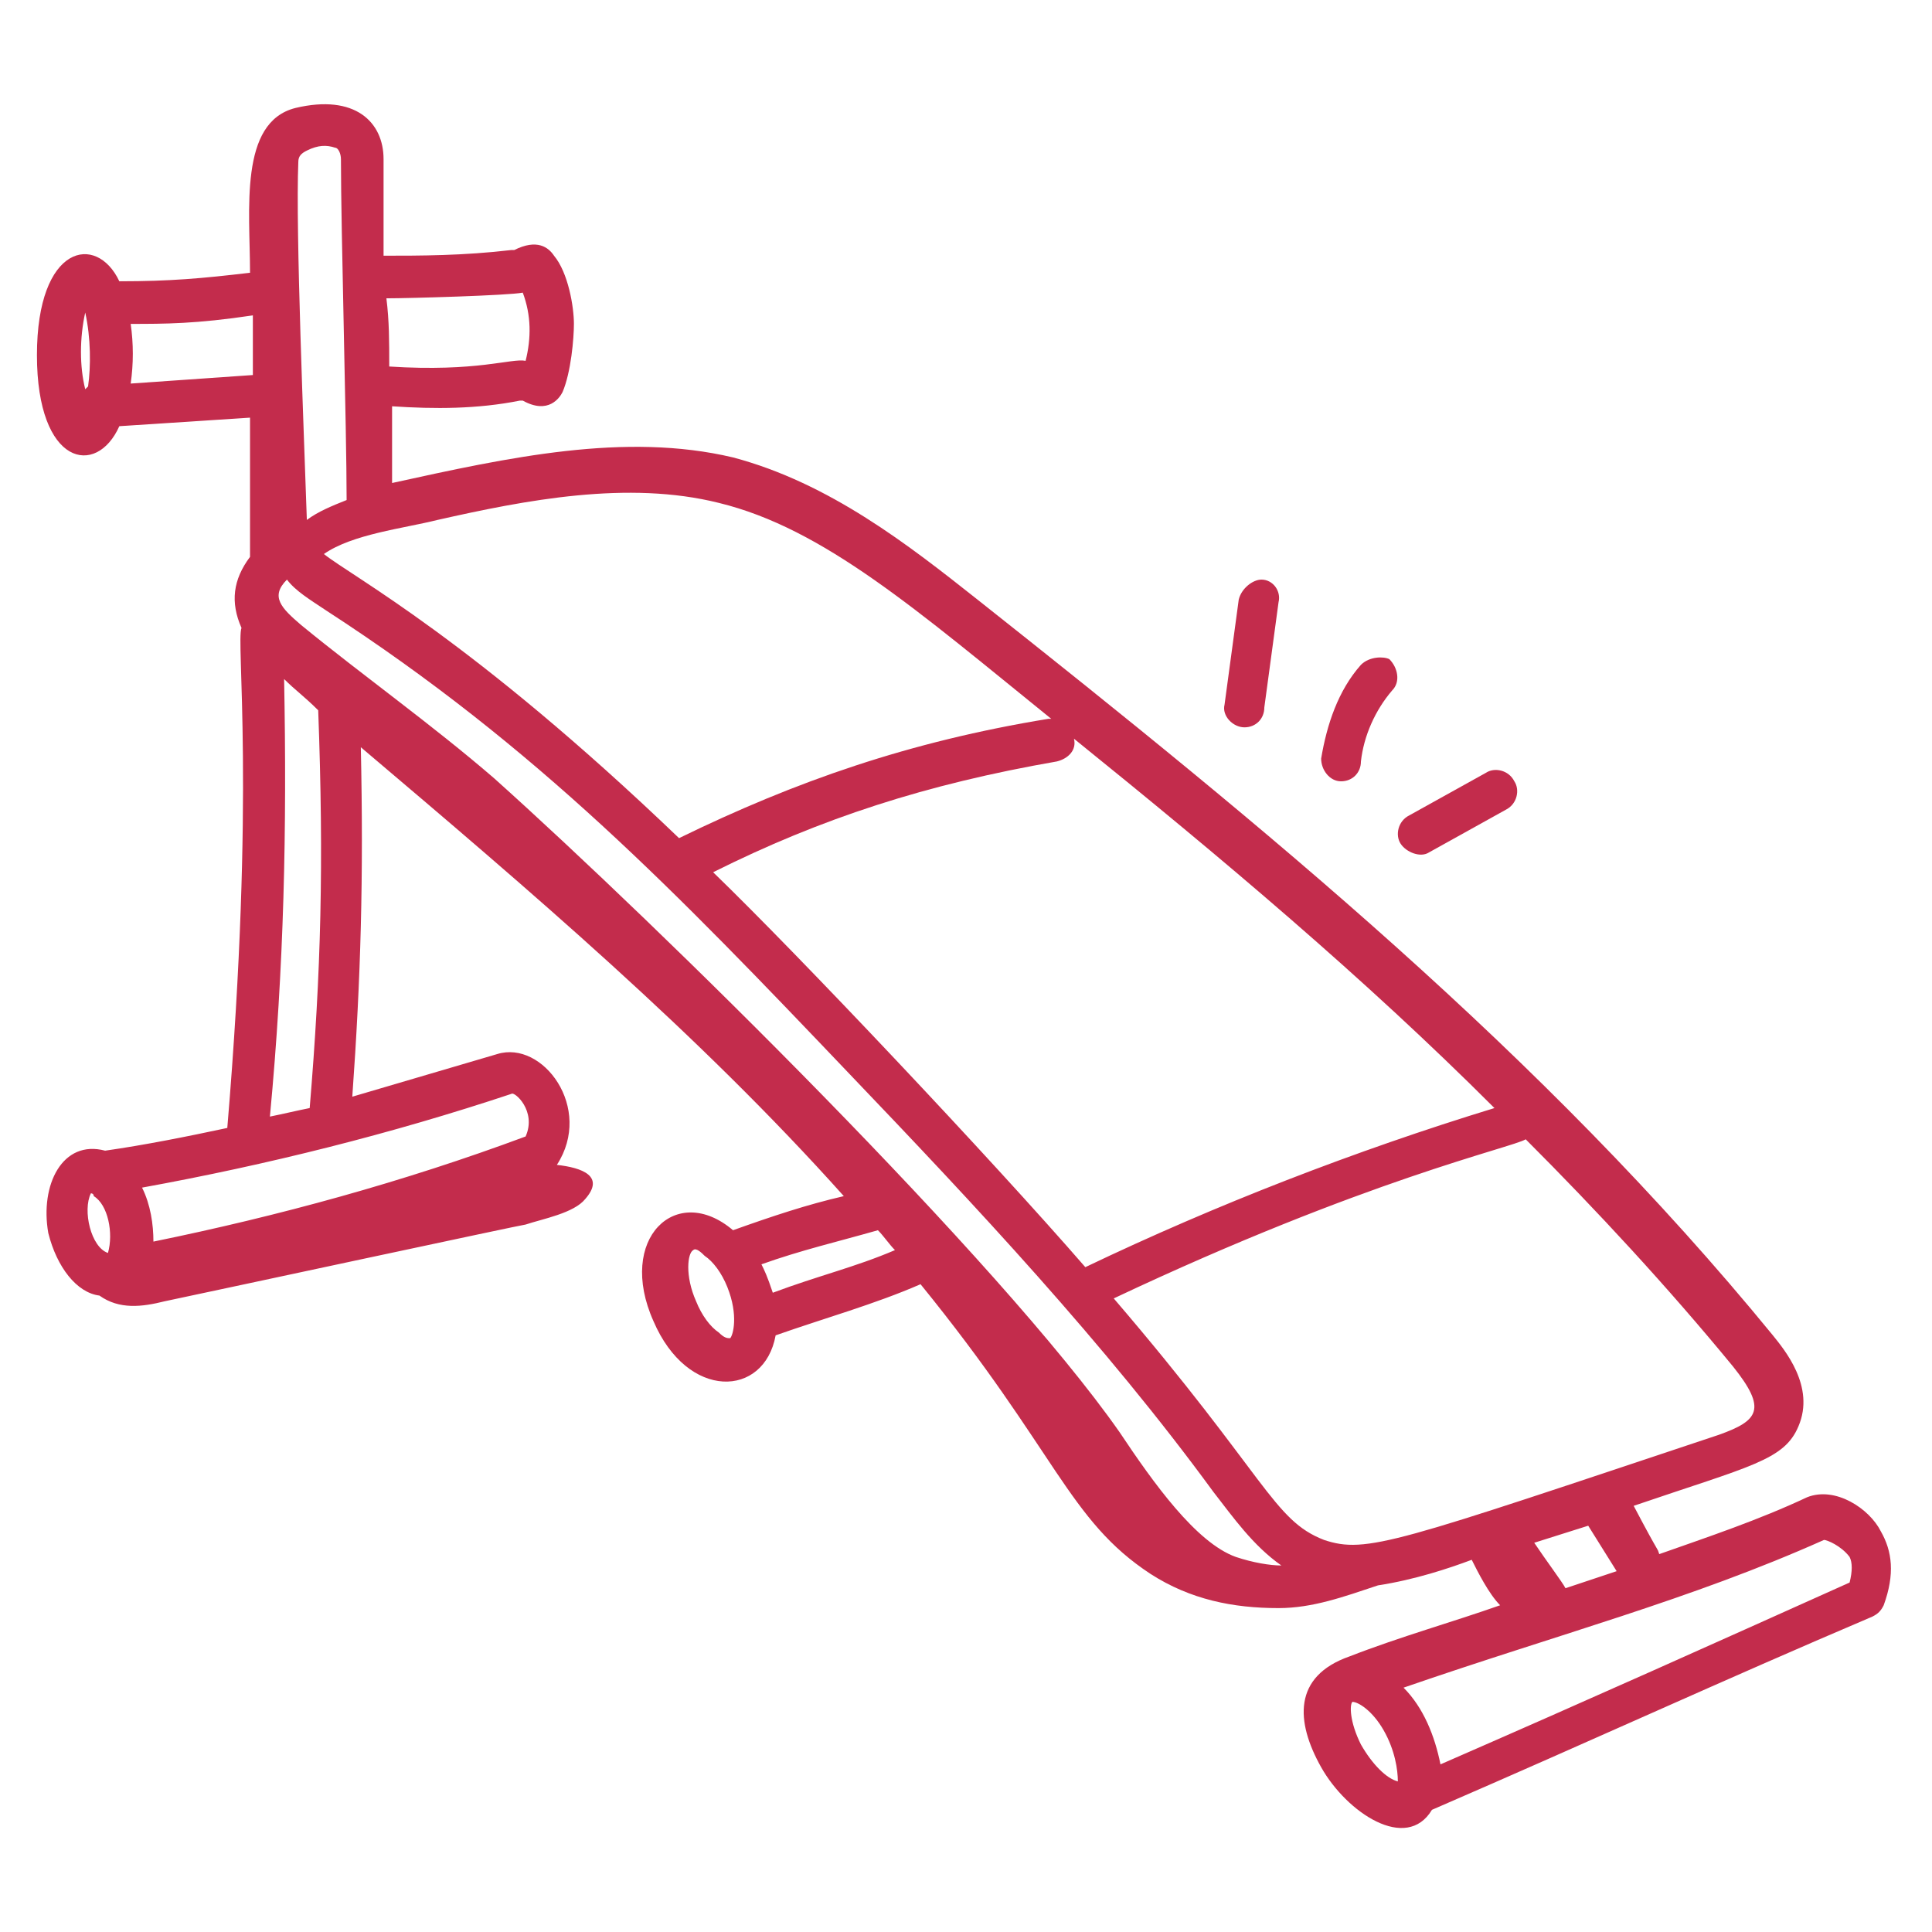 <svg fill="#c32c4c" id="Layer_1" enable-background="new 0 0 68 68" height="512" viewBox="0 0 68 68" width="512" xmlns="http://www.w3.org/2000/svg"><g id="_x35_3"><path d="m63.6 52.7c-1.7.8-3.5 1.4-5.2 2-.1-.3.1.2-.9-1.7 4.1-1.4 5.3-1.6 5.8-2.8.6-1.4-.5-2.7-.9-3.2-8.1-9.9-17.9-17.9-28-25.9-2.4-1.9-5.2-4.1-8.6-5-3.8-.9-7.9 0-12 .9 0-.7 0-1.7 0-2.7 1.5.1 3 .1 4.5-.2h.1c.9.5 1.3-.1 1.4-.3.3-.7.4-1.9.4-2.4 0-.6-.2-1.8-.7-2.4-.2-.3-.6-.6-1.4-.2h-.1c-1.7.2-3.2.2-4.5.2 0-1.4 0-2.6 0-3.4 0-1.3-1-2.3-3.1-1.8-2 .5-1.6 3.6-1.6 5.8-1.7.2-2.8.3-4.6.3-.8-1.7-2.9-1.3-2.9 2.6s2.1 4.3 2.9 2.5l4.6-.3v4.9c-.6.8-.7 1.6-.3 2.5-.2.5.5 5.7-.5 17.6-1.4.3-2.9.6-4.3.8-1.5-.4-2.3 1.2-2 2.9.3 1.2 1 2.1 1.8 2.2.7.5 1.5.4 2.3.2 1.9-.4 12.6-2.7 12.7-2.7.6-.2 1.7-.4 2.1-.9.7-.8-.1-1.1-1-1.2 1.3-2-.5-4.4-2.1-3.9-1.7.5-3.4 1-5.1 1.5.3-4.2.4-7.7.3-12.3 5.9 5 11.9 10.1 17 15.8-1.3.3-2.5.7-3.9 1.2-2-1.7-4.1.3-2.8 3.2 1.2 2.8 3.9 2.7 4.3.5 1.7-.6 3.5-1.1 5.1-1.8 4.8 5.9 5.2 8.3 8.1 10.2 1.4.9 2.9 1.2 4.5 1.2 1.2 0 2.3-.4 3.5-.8 1.3-.2 2.5-.6 3.3-.9.2.4.6 1.2 1 1.6-1.7.6-3.5 1.1-5.3 1.8-2 .7-1.9 2.3-1 3.9s3 3 3.9 1.5c6-2.6 10.1-4.5 15.5-6.8.2-.1.3-.2.4-.4.4-1.1.3-1.9-.1-2.6-.4-.8-1.6-1.6-2.6-1.2zm-6.7 2.6c-.6.2-1.2.4-1.8.6-.1-.2-.7-1-1.1-1.6l1.9-.6zm-13.4-.5c-1.4-.5-2.9-2.6-4.1-4.4-4.2-6-16.2-17.8-22-23-2.2-1.9-4.6-3.6-6.8-5.4-.7-.6-1.1-1-.5-1.6.3.4.8.7 1.4 1.1 7.4 4.8 12.3 9.9 18.4 16.3 4.4 4.6 9 9.5 12.8 14.7.7.9 1.4 1.9 2.4 2.6-.4 0-1-.1-1.6-.3zm-18.4-24.1c3.8-1.9 7.5-3.1 12.1-3.9.4-.1.7-.4.6-.8 5.2 4.2 10.2 8.4 14.8 13-4.9 1.5-9.8 3.4-14.4 5.6-3.3-3.8-10.1-11-13.1-13.9zm-9.7-12.4c3.1-.7 6.7-1.4 9.9-.6 3.7.9 7 3.8 11.7 7.6h-.1c-4.9.8-8.9 2.2-13 4.2-7.3-7-11.5-9.2-12.5-10 1-.7 2.8-.9 4-1.2zm3-8c.3.8.3 1.6.1 2.4-.5-.1-1.7.4-4.8.2 0-.9 0-1.6-.1-2.4.8 0 4.3-.1 4.8-.2zm-6.6-5.1c.1 0 .2.2.2.4 0 2.5.2 9.5.2 12-.5.2-1 .4-1.4.7-.1-3-.4-10.2-.3-12.6 0-.2.1-.3.3-.4.4-.2.7-.2 1-.1zm-8.8 5.8c0 .1 0 .1 0 0 .2.9.2 1.9.1 2.6 0 0-.1.1-.1.1-.2-.8-.2-1.8 0-2.7zm1.6.4c1.2 0 2.3 0 4.3-.3v2.1l-4.3.3c.1-.7.1-1.4 0-2.1zm-.8 32.7c-.6-.2-.9-1.5-.6-2.1 0 0 .1 0 .1.1.5.3.7 1.3.5 2zm14.2-5.6c.1-.1.9.6.5 1.5-4.3 1.6-8.7 2.8-13.1 3.7 0-.6-.1-1.3-.4-1.9 4.4-.8 8.8-1.9 13-3.3zm-7.1.5c-.5.1-.9.2-1.4.3.5-5.3.6-10.1.5-15.4.4.4.7.6 1.2 1.1.2 5.4.1 9.2-.3 14zm14.8 8.1c-.1 0-.2 0-.4-.2-.3-.2-.6-.6-.8-1.1-.4-.9-.3-1.7-.1-1.8.1-.1.3.1.4.2.3.2.6.6.8 1.1.4 1 .2 1.7.1 1.8zm1.5-1.6c-.2-.6-.3-.8-.4-1 1.4-.5 2.7-.8 4.1-1.2.2.2.4.5.6.7-1.4.6-2.7.9-4.3 1.5zm19.4 8.7c-1.8-.7-2-2.2-7.4-8.5 8.9-4.2 14-5.3 14.5-5.6 2.5 2.5 5 5.2 7.3 8 1.2 1.5.9 1.9-.5 2.4-11.4 3.8-12.4 4.2-13.9 3.7zm1.3 7.2c-.4-.8-.4-1.4-.3-1.5.2 0 .7.3 1.1 1s.5 1.4.5 1.8c-.4-.1-.9-.6-1.3-1.3zm17.2-5.7c-4.9 2.2-8.9 4-14.4 6.4-.2-1-.6-2-1.3-2.7 5.5-1.9 10.1-3.1 14.8-5.2.1 0 .6.2.9.6.1.2.1.5 0 .9z"/><path d="m43.6 21.1-.5 3.7c-.1.4.3.8.7.8s.7-.3.7-.7l.5-3.7c.1-.4-.2-.8-.6-.8-.3 0-.7.3-.8.7z"/><path d="m47.9 23.4c-.8.9-1.2 2.1-1.4 3.3 0 .4.3.8.7.8s.7-.3.7-.7c.1-.9.5-1.8 1.1-2.5.3-.3.2-.8-.1-1.1-.2-.1-.7-.1-1 .2z"/><path d="m50.3 30 2.7-1.5c.4-.2.5-.7.3-1-.2-.4-.7-.5-1-.3l-2.7 1.5c-.4.2-.5.7-.3 1s.7.5 1 .3z"/></g></svg>